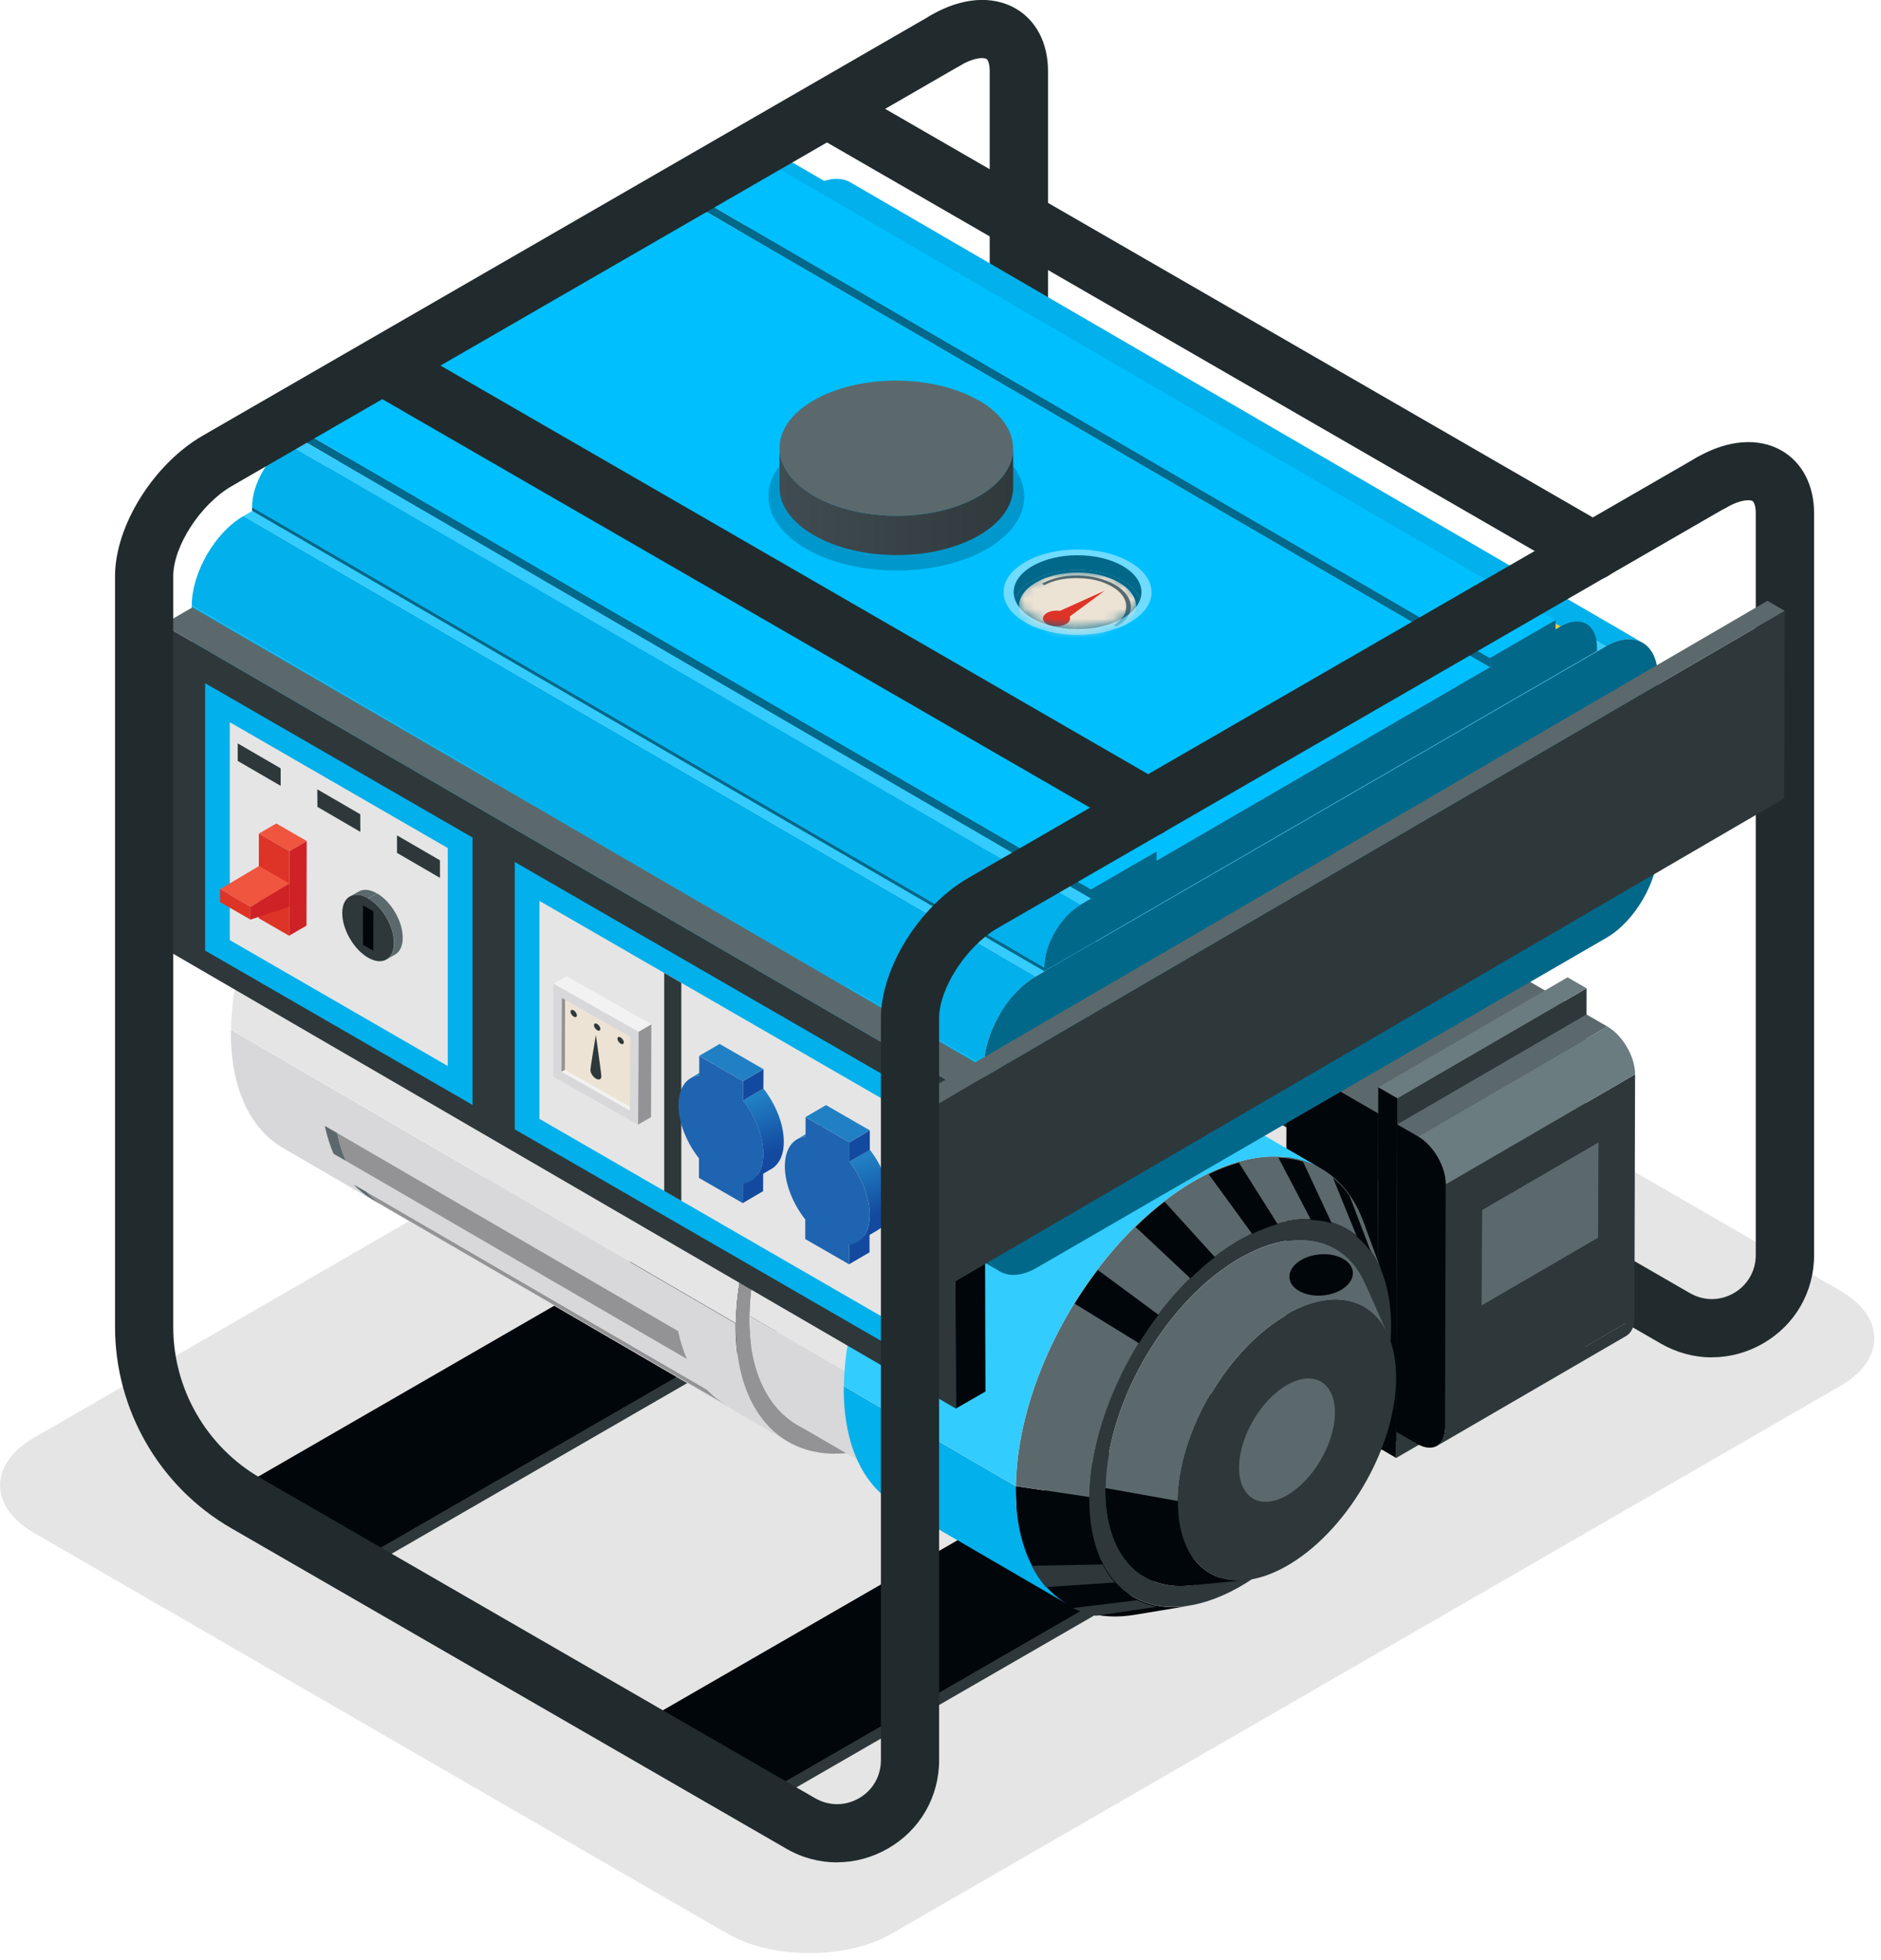 <svg width="190" height="198" viewBox="0 0 190 198" fill="none" xmlns="http://www.w3.org/2000/svg">
<g clip-path="url(#clip0_3004_1575)">
<g style="mix-blend-mode:multiply" opacity="0.75">
<path d="M185.89 140L90.1 195.3C85.52 197.95 78.02 197.95 73.44 195.3L3.44 154.84C-1.14 152.19 -1.14 147.87 3.44 145.22L99.23 89.92C103.81 87.27 111.31 87.27 115.89 89.92L185.89 130.38C190.47 133.03 190.47 137.35 185.89 140Z" fill="#BCBBBD" fill-opacity="0.5"/>
</g>
<path d="M164.52 132.02L77.64 182.16L65.24 175L152.11 124.86L164.52 132.02Z" fill="#2E383A"/>
<path d="M124.86 107.7L37.99 157.85L25.58 150.69L112.46 100.54L124.86 107.7Z" fill="#2E383A"/>
<path d="M164.52 130.77L77.64 180.92L65.24 173.75L152.11 123.61L164.52 130.77Z" fill="#01060A"/>
<path d="M124.86 106.46L37.99 156.6L25.58 149.44L112.46 99.29L124.86 106.46Z" fill="#01060A"/>
<path d="M172.9 137.11C171.13 137.11 169.36 136.64 167.75 135.71L111.7 103.35C104.46 99.17 99.97 91.39 99.97 83.03V7.19C99.97 6.47 99.8 6.05 99.64 5.95C99.43 5.83 98.55 5.71 97 6.61C95.59 7.41 93.8 6.94 92.99 5.53C92.18 4.12 92.66 2.33 94.07 1.52C97.14 -0.26 100.24 -0.49 102.59 0.86C104.67 2.06 105.86 4.36 105.86 7.18V83.03C105.86 89.29 109.23 95.13 114.65 98.26L170.7 130.62C172.09 131.42 173.75 131.42 175.13 130.62C176.52 129.82 177.35 128.38 177.35 126.78V51.85C177.35 51.13 177.18 50.71 177.02 50.61C176.81 50.49 175.93 50.38 174.38 51.27C172.97 52.07 171.18 51.6 170.37 50.19C169.56 48.79 170.04 46.99 171.45 46.18C174.52 44.41 177.62 44.17 179.97 45.52C182.05 46.72 183.24 49.02 183.24 51.84V126.78C183.24 130.51 181.31 133.84 178.09 135.7C176.48 136.63 174.71 137.1 172.94 137.1L172.9 137.11Z" fill="#212B2D"/>
<path d="M139.12 143.519L158.24 132.409L158.33 101.359L139.21 112.469L139.12 143.519Z" fill="#5B696C"/>
<path d="M139.21 112.47L158.33 101.36L149.08 96.019L129.96 107.13L139.21 112.47Z" fill="#5B696C"/>
<path d="M129.96 107.13L129.87 138.18L139.12 143.52L139.21 112.47L129.96 107.13Z" fill="#01060A"/>
<path d="M141.03 147.269L160.15 136.159L160.26 99.829L141.14 110.939L141.03 147.269Z" fill="#2E383A"/>
<path d="M141.14 110.94L160.26 99.83L158.34 98.72L139.22 109.83L141.14 110.94Z" fill="#6B7C80"/>
<path d="M139.22 109.829L139.21 112.469L139.12 143.519V146.159L141.03 147.269L141.14 110.939L139.22 109.829Z" fill="#01060A"/>
<path d="M145.15 146.049L164.27 134.939C164.77 134.649 165.08 134.029 165.08 133.149L145.96 144.259C145.96 145.139 145.65 145.759 145.15 146.049Z" fill="#2E383A"/>
<path d="M145.97 144.26L165.09 133.15L165.16 108.52L146.04 119.63L145.97 144.26Z" fill="#2E383A"/>
<path d="M149.66 131.859L161.42 125.019L161.46 115.399L149.71 122.229L149.66 131.859Z" fill="#5B696C"/>
<path d="M143.24 114.8L162.36 103.69L160.25 102.47L141.13 113.58L143.24 114.8Z" fill="#5B696C"/>
<path d="M146.04 119.629L165.16 108.519C165.16 106.739 163.91 104.579 162.36 103.689L143.24 114.799C144.79 115.689 146.04 117.849 146.04 119.629Z" fill="#6B7C80"/>
<path d="M141.13 113.579L141.04 144.629L143.15 145.849C144.7 146.739 145.96 146.039 145.96 144.259L146.03 119.629C146.03 117.849 144.78 115.689 143.23 114.799L141.12 113.579H141.13Z" fill="#01060A"/>
<path d="M28.59 115.959L79.58 145.629C76.26 143.699 74.24 139.559 74.31 133.679L23.32 104.009C23.25 109.879 25.27 114.029 28.59 115.959Z" fill="#D8D7D9"/>
<path d="M105.17 101.599L54.18 71.929C50.97 70.069 46.55 70.279 41.65 73.009C31.68 78.569 23.48 92.439 23.34 103.999L74.33 133.669C74.47 122.109 82.67 108.229 92.64 102.679C97.54 99.949 101.96 99.729 105.17 101.599Z" fill="#E5E5E5"/>
<path d="M92.63 102.679C102.6 97.119 110.57 101.989 110.43 113.549C110.29 125.109 102.09 138.989 92.12 144.539C82.15 150.099 74.18 145.229 74.32 133.669C74.46 122.109 82.66 108.229 92.63 102.679ZM75.7 132.909C75.57 143.589 82.93 148.079 92.14 142.949C101.35 137.819 108.93 124.999 109.06 114.319C109.19 103.639 101.83 99.149 92.62 104.279C83.41 109.409 75.83 122.229 75.7 132.909Z" fill="#939294"/>
<path d="M80.56 143.939L91.47 150.279C88.41 148.499 86.54 144.669 86.6 139.239L75.69 132.899C75.62 138.329 77.49 142.159 80.56 143.939Z" fill="#D8D7D9"/>
<path d="M115.11 109.619L104.2 103.279C101.24 101.559 97.15 101.749 92.62 104.279C83.41 109.409 75.83 122.229 75.7 132.909L86.61 139.249C86.74 128.569 94.31 115.749 103.53 110.619C108.06 108.099 112.14 107.899 115.11 109.619Z" fill="#E5E5E5"/>
<path d="M114.64 163.109C116.49 162.799 118.34 162.489 120.19 162.189C114.2 163.189 109.94 158.999 110.04 151.229L102.61 150.119C102.5 159.329 107.54 164.299 114.64 163.109Z" fill="#01060A"/>
<path d="M139.66 128.679C139.6 128.519 137.77 123.559 137.72 123.399C135.29 116.799 128.72 114.769 120.93 119.119C110.96 124.679 102.76 138.549 102.62 150.109L110.05 151.219C110.17 141.469 117.09 129.759 125.5 125.069C132.08 121.409 137.62 123.109 139.67 128.679H139.66Z" fill="#5B696C"/>
<path d="M125.49 125.059C133.91 120.369 140.63 124.479 140.51 134.229C140.39 143.979 133.47 155.689 125.05 160.379C116.63 165.069 109.91 160.959 110.03 151.209C110.15 141.459 117.07 129.749 125.48 125.059H125.49ZM111.67 150.299C111.56 159.009 117.56 162.669 125.07 158.479C132.58 154.299 138.75 143.849 138.86 135.139C138.97 126.439 132.97 122.769 125.46 126.959C117.95 131.139 111.78 141.589 111.67 150.299Z" fill="#2E383A"/>
<path d="M90.5 151.97L107.87 162.07C104.55 160.14 102.53 156 102.6 150.12L85.23 140.02C85.16 145.9 87.18 150.04 90.5 151.97Z" fill="#02B0EB"/>
<path d="M120.08 160.169C121.99 159.979 123.89 159.799 125.8 159.609C121.75 160.009 118.92 156.999 118.99 151.609L111.68 150.299C111.6 156.949 115.09 160.659 120.09 160.169H120.08Z" fill="#01060A"/>
<path d="M140.2 134.83C140.13 134.67 137.93 129.74 137.86 129.58C135.86 125.1 131.08 123.83 125.46 126.97C117.95 131.15 111.78 141.6 111.67 150.31L118.98 151.62C119.07 144.57 124.07 136.1 130.15 132.71C134.7 130.17 138.57 131.2 140.19 134.83H140.2Z" fill="#5B696C"/>
<path d="M133.65 130.85C131.89 131.02 130.36 130.23 130.25 129.09C130.14 127.95 131.48 126.88 133.25 126.71C135.01 126.54 136.54 127.33 136.65 128.47C136.76 129.61 135.42 130.68 133.66 130.85H133.65Z" fill="#01060A"/>
<path d="M118.99 151.619C118.9 158.669 123.77 161.639 129.85 158.249C135.93 154.859 140.94 146.389 141.02 139.339C141.11 132.289 136.24 129.319 130.16 132.709C124.08 136.099 119.07 144.569 118.99 151.619Z" fill="#2E383A"/>
<path d="M125.16 148.169C125.12 151.269 127.26 152.569 129.93 151.079C132.6 149.589 134.8 145.869 134.84 142.769C134.88 139.669 132.74 138.369 130.07 139.859C127.4 141.349 125.2 145.069 125.16 148.169Z" fill="#5B696C"/>
<path d="M133.45 118.039L116.08 107.939C112.87 106.079 108.45 106.289 103.55 109.019C93.58 114.579 85.38 128.449 85.24 140.009L102.61 150.109C102.75 138.549 110.95 124.669 120.92 119.119C125.82 116.389 130.24 116.169 133.45 118.039Z" fill="#32CCFF"/>
<path d="M116.85 162.29C116.16 162.16 115.5 161.94 114.89 161.64L108.37 162.43C109.09 162.79 109.87 163.05 110.69 163.21L116.85 162.3V162.29Z" fill="#2E383A"/>
<path d="M112.59 159.849C112.13 159.319 111.72 158.709 111.38 158.029L104.21 158.159C104.62 158.969 105.1 159.689 105.65 160.309L112.6 159.849H112.59Z" fill="#2E383A"/>
<path d="M115.05 135.679C115.66 134.689 116.32 133.729 117.02 132.809L110.89 128.279C110.06 129.369 109.28 130.509 108.55 131.679L115.04 135.679H115.05Z" fill="#01060A"/>
<path d="M120.24 129.14C121.04 128.36 121.86 127.64 122.72 126.99L117.64 121.39C116.63 122.16 115.65 123.02 114.71 123.94L120.25 129.14H120.24Z" fill="#01060A"/>
<path d="M126.48 124.639C127.36 124.209 128.22 123.889 129.05 123.649L125.14 117.439C124.15 117.719 123.14 118.109 122.09 118.609L126.48 124.639Z" fill="#01060A"/>
<path d="M132.42 123.22C133.16 123.25 133.86 123.36 134.52 123.57L131.62 117.34C130.84 117.1 130.01 116.96 129.13 116.93L132.42 123.22Z" fill="#01060A"/>
<path d="M137.07 124.94C137.6 125.38 138.07 125.89 138.49 126.48L136.32 120.79C135.83 120.09 135.26 119.48 134.64 118.96L137.07 124.94Z" fill="#01060A"/>
<path d="M38.87 121.879C38.18 121.469 37.54 120.969 36.97 120.369L35.72 119.649C36.29 120.249 36.93 120.749 37.62 121.159L38.87 121.879Z" fill="#5B696C"/>
<path d="M34.94 117.259C34.57 116.409 34.27 115.469 34.06 114.449L32.81 113.729C33.03 114.749 33.32 115.679 33.69 116.539L34.94 117.259Z" fill="#5B696C"/>
<path d="M34.17 104.95C34.41 103.68 34.74 102.39 35.14 101.11L33.89 100.39C33.49 101.67 33.17 102.95 32.92 104.23L34.17 104.95Z" fill="#5B696C"/>
<path d="M37.27 95.68C37.86 94.44 38.52 93.22 39.23 92.03L37.98 91.31C37.27 92.5 36.62 93.72 36.02 94.96L37.27 95.68Z" fill="#5B696C"/>
<path d="M42.58 87.189C43.43 86.129 44.33 85.119 45.26 84.169L44.01 83.449C43.08 84.389 42.18 85.399 41.33 86.469L42.58 87.189Z" fill="#5B696C"/>
<path d="M49.47 80.549C50.29 79.959 51.12 79.429 51.97 78.959C52.18 78.839 52.39 78.729 52.61 78.619L51.36 77.899C51.15 78.009 50.94 78.119 50.72 78.239C49.87 78.709 49.04 79.239 48.22 79.829L49.47 80.549Z" fill="#5B696C"/>
<path d="M56.93 76.999C57.9 76.779 58.83 76.669 59.72 76.669L58.47 75.949C57.58 75.949 56.65 76.059 55.68 76.279L56.93 76.999Z" fill="#5B696C"/>
<path d="M73.3 141.889C72.61 141.479 71.97 140.979 71.4 140.379L36.96 120.369C37.53 120.969 38.17 121.469 38.86 121.879L73.3 141.889Z" fill="#939294"/>
<path d="M69.38 137.269C69.01 136.419 68.71 135.479 68.5 134.459L34.06 114.449C34.28 115.469 34.57 116.399 34.94 117.259L69.38 137.269Z" fill="#939294"/>
<path d="M68.61 124.959C68.85 123.689 69.18 122.399 69.58 121.119L35.14 101.109C34.74 102.389 34.42 103.669 34.17 104.949L68.61 124.959Z" fill="#939294"/>
<path d="M71.71 115.689C72.3 114.449 72.96 113.229 73.67 112.039L39.23 92.029C38.52 93.219 37.87 94.439 37.27 95.679L71.71 115.689Z" fill="#939294"/>
<path d="M77.02 107.199C77.87 106.139 78.77 105.129 79.7 104.179L45.26 84.169C44.33 85.109 43.43 86.129 42.58 87.189L77.02 107.199Z" fill="#939294"/>
<path d="M83.9 100.559C84.72 99.969 85.55 99.439 86.4 98.969C86.61 98.849 86.82 98.739 87.04 98.629L52.6 78.619C52.39 78.729 52.18 78.839 51.96 78.959C51.11 79.429 50.28 79.959 49.46 80.549L83.9 100.559Z" fill="#939294"/>
<path d="M91.36 97.009C92.33 96.789 93.26 96.679 94.15 96.679L59.71 76.669C58.82 76.669 57.88 76.779 56.92 76.999L91.36 97.009Z" fill="#939294"/>
<path d="M85.9 18.419L165.93 64.929C164.98 64.369 163.65 64.449 162.2 65.289L82.17 18.779C83.62 17.939 84.94 17.869 85.9 18.419Z" fill="#02B0EB"/>
<path d="M100.98 128.42L20.96 81.92C20.02 81.37 19.43 80.21 19.43 78.56L99.46 125.07C99.46 126.72 100.05 127.88 100.99 128.43L100.98 128.42Z" fill="#02688A"/>
<path d="M99.45 125.069L19.42 78.559L19.37 61.169L99.4 107.679L99.45 125.069Z" fill="#02B0EB"/>
<path d="M104.62 98.639L24.59 52.129L82.17 18.779L162.19 65.289L104.62 98.639Z" fill="#34CCFF"/>
<path d="M99.4 107.679L19.37 61.169C19.37 57.859 21.71 53.789 24.59 52.129L104.62 98.639C101.74 100.299 99.39 104.359 99.4 107.679Z" fill="#02B0EB"/>
<path d="M162.19 65.289C165.07 63.619 167.44 64.959 167.45 68.279L167.5 85.669C167.5 88.979 165.16 93.049 162.28 94.719L104.7 128.069C101.82 129.729 99.46 128.379 99.45 125.069L99.4 107.679C99.4 104.369 101.74 100.299 104.62 98.639L162.2 65.289H162.19Z" fill="#02688A"/>
<path d="M80.23 16.52L160.26 63.03C159.59 62.64 158.67 62.7 157.65 63.29L77.61 16.78C78.63 16.19 79.56 16.13 80.22 16.52H80.23Z" fill="#02B0EB"/>
<path d="M157.14 63.579L77.11 17.069L77.61 16.779L157.64 63.289L157.14 63.579Z" fill="#FFCB2F"/>
<path d="M150.5 66.48L70.47 19.97L77.11 16.14L157.13 62.64L150.5 66.48Z" fill="#00BFFF"/>
<path d="M150.5 67.41L70.48 20.9L70.47 19.97L150.5 66.48V67.41Z" fill="#02688A"/>
<path d="M116.85 86.949L36.82 40.439L70.48 20.899L150.5 67.409L116.85 86.949Z" fill="#00BFFF"/>
<path d="M110.21 90.78L30.19 44.27L30.18 43.34L110.21 89.84V90.78Z" fill="#02688A"/>
<path d="M110.21 89.84L30.18 43.34L36.82 39.51L116.85 86.01L110.21 89.84Z" fill="#00BFFF"/>
<path d="M105.48 98.1L25.46 51.59V51.23L105.48 97.73V98.1Z" fill="#02688A"/>
<path d="M109.14 91.389L29.12 44.889L30.19 44.27L110.21 90.779L109.14 91.389Z" fill="#34CCFF"/>
<path d="M157.13 62.64V63.57L157.63 63.28C159.66 62.11 161.31 63.05 161.31 65.38V65.75L105.47 98.1V97.73C105.47 95.4 107.11 92.56 109.13 91.39L110.2 90.77V89.84L116.83 86.01V86.94L150.49 67.4V66.47L157.12 62.64H157.13Z" fill="#02688A"/>
<path d="M105.48 97.73L25.46 51.23C25.46 48.9 27.1 46.06 29.12 44.89L109.15 91.4C107.13 92.57 105.48 95.41 105.49 97.74L105.48 97.73Z" fill="#02B0EB"/>
<path d="M99.65 44.84C104.72 47.76 104.74 52.51 99.71 55.44C94.68 58.36 86.49 58.36 81.43 55.44C76.37 52.52 76.34 47.78 81.37 44.86C86.4 41.94 94.59 41.93 99.65 44.86V44.84Z" fill="#0098CC"/>
<path d="M102.34 45.3V49.27C102.32 51.01 101.18 52.74 98.9 54.07C94.31 56.74 86.84 56.73 82.22 54.07C79.89 52.73 78.73 50.97 78.74 49.21V45.24C78.74 47 79.91 48.76 82.23 50.1C86.85 52.77 94.32 52.77 98.91 50.1C101.19 48.77 102.33 47.04 102.34 45.3Z" fill="url(#paint0_linear_3004_1575)"/>
<path d="M98.85 40.43C103.47 43.1 103.5 47.43 98.9 50.1C94.31 52.77 86.84 52.76 82.22 50.1C77.6 47.43 77.58 43.11 82.17 40.45C86.76 37.78 94.23 37.78 98.85 40.45V40.43Z" fill="#5B696C"/>
<path d="M114.13 62.87C111.21 64.559 106.48 64.559 103.56 62.87C100.64 61.179 100.64 58.45 103.56 56.77C106.48 55.08 111.21 55.08 114.13 56.77C117.05 58.459 117.05 61.19 114.13 62.87Z" fill="#6FDBFF"/>
<path d="M104.28 58.659C106.8 57.199 110.89 57.199 113.41 58.659C114.34 59.199 114.93 59.859 115.17 60.559C115.58 59.379 115 58.099 113.41 57.179C110.89 55.719 106.8 55.719 104.28 57.179C102.69 58.099 102.11 59.369 102.52 60.559C102.76 59.859 103.35 59.199 104.28 58.659Z" fill="#02688A"/>
<path d="M104.28 62.449C106.8 63.909 110.89 63.909 113.41 62.449C114.34 61.909 114.93 61.249 115.17 60.549C114.93 59.849 114.34 59.189 113.41 58.649C110.89 57.189 106.8 57.189 104.28 58.649C103.35 59.189 102.76 59.849 102.52 60.549C102.76 61.249 103.35 61.909 104.28 62.449Z" fill="#02688A"/>
<mask id="mask0_3004_1575" style="mask-type:luminance" maskUnits="userSpaceOnUse" x="102" y="57" width="14" height="7">
<path d="M104.28 62.45C106.8 63.91 110.89 63.91 113.41 62.45C114.34 61.91 114.93 61.25 115.17 60.55C114.93 59.85 114.34 59.19 113.41 58.65C110.89 57.19 106.8 57.19 104.28 58.65C103.35 59.19 102.76 59.85 102.52 60.55C102.76 61.25 103.35 61.91 104.28 62.45Z" fill="white"/>
</mask>
<g mask="url(#mask0_3004_1575)">
<path d="M113.02 63.65C110.71 64.98 106.97 64.98 104.66 63.65C102.35 62.319 102.35 60.16 104.66 58.83C106.97 57.499 110.71 57.499 113.02 58.83C115.33 60.16 115.33 62.319 113.02 63.65Z" fill="#EDE3D4"/>
<path d="M112.79 63.319L112.5 63.149C114.07 62.249 114.37 60.429 112.31 59.239C110.25 58.049 107.06 58.209 105.5 59.109L105.25 58.959C107.23 57.819 110.53 57.859 112.61 59.059C114.69 60.259 114.77 62.169 112.79 63.309V63.319Z" fill="#5B696C"/>
<path d="M111.58 59.67L107.4 62.76C107.11 62.97 106.58 63 106.22 62.83C105.86 62.66 105.8 62.36 106.1 62.15C106.14 62.12 106.18 62.1 106.22 62.08L111.58 59.67Z" fill="#DE3427"/>
<path d="M107.69 63.029C107.16 63.339 106.29 63.339 105.75 63.029C105.21 62.719 105.22 62.219 105.75 61.909C106.28 61.599 107.15 61.599 107.69 61.909C108.22 62.219 108.22 62.719 107.69 63.029Z" fill="#DE3427"/>
</g>
<path d="M96.55 142.28L16.53 95.78L16.44 63.09L96.46 109.59L96.55 142.28Z" fill="#2E383A"/>
<path d="M96.46 109.589L16.44 63.089L19.42 61.359L99.45 107.869L96.46 109.589Z" fill="#5B696C"/>
<path d="M99.45 107.869L99.54 140.559L96.55 142.279L96.46 109.589L99.45 107.869Z" fill="#01060A"/>
<path d="M47.73 111.61L20.72 96.02V69.01L47.73 84.6V111.61Z" fill="#02B0EB"/>
<path d="M23.21 94.96V72.95L45.23 85.66V107.68L23.21 94.96Z" fill="#E5E5E5"/>
<path d="M93.39 137.979L52 114.079V87.069L93.39 110.969V137.979Z" fill="#02B0EB"/>
<path d="M54.49 113.02V91L90.9 112.02V134.04L54.49 113.02Z" fill="#E5E5E5"/>
<path d="M67.09 120.299V98.279L68.82 99.279V121.299L67.09 120.299Z" fill="#2E383A"/>
<path d="M29.22 85.969L30.98 84.949L30.96 93.499L29.2 94.519L29.22 85.969Z" fill="#CF2226"/>
<path d="M26.15 84.2L27.91 83.18L30.98 84.95L29.22 85.97L26.15 84.2Z" fill="#F05540"/>
<path d="M29.22 85.969L29.2 94.519L26.13 92.749L26.15 84.199L29.22 85.969Z" fill="#DE3427"/>
<path d="M25.3 91.589L29.23 89.249V91.589L25.3 92.889V91.589Z" fill="#CF2226"/>
<path d="M22.22 89.82L26.16 87.48L29.23 89.249L25.3 91.59L22.22 89.82Z" fill="#F05540"/>
<path d="M25.3 91.589V92.889L22.22 91.119V89.819L25.3 91.589Z" fill="#DE3427"/>
<path d="M28.35 79.38L24.01 76.86V75.09L28.35 77.61V79.38Z" fill="#2E383A"/>
<path d="M36.4 84.029L32.06 81.499L32.05 79.73L36.39 82.249L36.4 84.029Z" fill="#2E383A"/>
<path d="M44.44 88.67L40.1 86.15V84.38L44.44 86.9V88.67Z" fill="#2E383A"/>
<path d="M35.34 90.569L36.22 90.059C36.69 89.779 37.35 89.819 38.07 90.239L37.19 90.749C36.47 90.329 35.81 90.289 35.34 90.569Z" fill="#5B696C"/>
<path d="M39.92 96.409L39.04 96.919C39.51 96.649 39.8 96.069 39.8 95.249C39.8 93.589 38.64 91.579 37.2 90.749L38.08 90.239C39.52 91.069 40.69 93.079 40.68 94.739C40.68 95.559 40.39 96.139 39.92 96.409Z" fill="#5B696C"/>
<path d="M37.19 90.749C38.63 91.579 39.8 93.589 39.79 95.249C39.79 96.909 38.61 97.569 37.17 96.729C35.74 95.899 34.57 93.889 34.57 92.229C34.57 90.569 35.75 89.909 37.18 90.739L37.19 90.749Z" fill="#2E383A"/>
<path d="M37.72 92.059L37.71 96.039L36.66 95.439L36.67 91.449L37.72 92.059Z" fill="#01060A"/>
<path d="M64.49 104.22L65.79 103.46L65.76 112.84L64.45 113.6L64.49 104.22Z" fill="#939294"/>
<path d="M55.91 99.37L57.22 98.6L65.79 103.46L64.49 104.22L55.91 99.37Z" fill="#F2F2F2"/>
<path d="M64.49 104.219L64.45 113.599L55.88 108.749L55.91 99.369L64.49 104.219Z" fill="#D8D7D9"/>
<path d="M56.72 108.26L56.75 100.8L63.65 104.71L63.62 112.17L56.72 108.26Z" fill="#EDE3D4"/>
<path d="M57.06 108.06L56.72 108.26L63.62 112.17V111.78L57.06 108.06Z" fill="#F2F2F2"/>
<path d="M57.06 108.06L57.08 100.99L56.75 100.8L56.72 108.26L57.06 108.06Z" fill="#939294"/>
<path d="M60.74 108.72C60.74 109.03 60.49 109.13 60.19 108.95C59.88 108.77 59.64 108.38 59.64 108.08C59.64 107.78 60.19 104.55 60.19 104.55C60.19 104.55 60.74 108.42 60.74 108.72Z" fill="#2E383A"/>
<path d="M58.27 102.56C58.27 102.73 58.13 102.79 57.95 102.69C57.78 102.59 57.63 102.37 57.63 102.19C57.63 102.01 57.77 101.96 57.95 102.06C58.12 102.16 58.27 102.38 58.27 102.56Z" fill="#2E383A"/>
<path d="M60.64 103.93C60.64 104.11 60.5 104.16 60.32 104.06C60.15 103.96 60 103.74 60 103.56C60 103.38 60.14 103.33 60.32 103.43C60.49 103.53 60.64 103.75 60.64 103.93Z" fill="#2E383A"/>
<path d="M63.01 105.29C63.01 105.46 62.87 105.52 62.69 105.42C62.52 105.32 62.37 105.1 62.37 104.92C62.37 104.74 62.51 104.69 62.69 104.79C62.86 104.89 63.01 105.11 63.01 105.29Z" fill="#2E383A"/>
<path d="M75.03 119.549L77.09 118.339L77.08 120.319L75.02 121.529L75.03 119.549Z" fill="#134A9F"/>
<path d="M69.77 108.889L71.83 107.679C72.08 107.529 72.37 107.439 72.68 107.399L70.62 108.609C70.31 108.649 70.02 108.739 69.77 108.889Z" fill="#2180C4"/>
<path d="M77.93 118.069L75.86 119.279C76.62 118.839 77.1 117.899 77.1 116.559C77.1 114.769 76.28 112.749 75.05 111.169L77.12 109.959C78.35 111.539 79.18 113.559 79.17 115.349C79.17 116.689 78.69 117.619 77.93 118.069Z" fill="url(#paint1_linear_3004_1575)"/>
<path d="M75.06 109.209L77.12 107.999L77.11 109.959L75.05 111.169L75.06 109.209Z" fill="#134A9F"/>
<path d="M70.63 106.649L72.69 105.449L77.12 107.999L75.06 109.209L70.63 106.649Z" fill="#2180C4"/>
<path d="M75.06 109.209V111.169C76.28 112.749 77.11 114.769 77.11 116.559C77.11 118.329 76.27 119.409 75.03 119.549V121.529L70.6 118.979V116.999C69.36 115.429 68.53 113.389 68.54 111.619C68.54 109.829 69.38 108.769 70.63 108.619V106.659L75.06 109.209Z" fill="#1F64B1"/>
<path d="M85.77 125.729L87.83 124.519V126.499L85.76 127.709L85.77 125.729Z" fill="#134A9F"/>
<path d="M80.52 115.069L82.59 113.859C82.84 113.709 83.13 113.619 83.44 113.579L81.37 114.789C81.06 114.829 80.77 114.919 80.52 115.069Z" fill="#2180C4"/>
<path d="M88.67 124.249L86.61 125.459C87.37 125.019 87.85 124.079 87.85 122.739C87.85 120.949 87.03 118.929 85.8 117.349L87.86 116.139C89.09 117.719 89.92 119.739 89.91 121.529C89.91 122.869 89.43 123.799 88.67 124.249Z" fill="url(#paint2_linear_3004_1575)"/>
<path d="M85.8 115.389L87.86 114.179V116.149L85.79 117.349L85.8 115.389Z" fill="#134A9F"/>
<path d="M81.37 112.829L83.44 111.629L87.86 114.179L85.8 115.389L81.37 112.829Z" fill="#2180C4"/>
<path d="M85.8 115.389V117.349C87.02 118.929 87.85 120.949 87.85 122.739C87.85 124.509 87.01 125.589 85.77 125.729V127.709L81.34 125.159V123.179C80.1 121.609 79.27 119.569 79.28 117.799C79.28 116.009 80.12 114.949 81.37 114.799V112.839L85.8 115.389Z" fill="#1F64B1"/>
<path d="M92.73 131.629L180.21 80.659L180.27 61.699L92.78 112.659L92.73 131.629Z" fill="#2E383A"/>
<path d="M92.78 112.659L180.27 61.7L178.53 60.69L91.05 111.659L92.78 112.659Z" fill="#5B696C"/>
<path d="M91.05 111.659L91 130.629L92.73 131.629L92.78 112.659L91.05 111.659Z" fill="#01060A"/>
<path d="M84.55 188.12C82.78 188.12 81.01 187.66 79.4 186.72L23.35 154.36C16.11 150.18 11.62 142.4 11.62 134.04V58.2C11.62 53.11 15.51 46.88 20.47 44.01L94.06 1.53C95.46 0.72 97.26 1.2 98.07 2.61C98.88 4.01 98.4 5.81 96.99 6.62L23.41 49.1C20.26 50.92 17.5 55.17 17.5 58.2V134.05C17.5 140.31 20.87 146.15 26.29 149.28L82.34 181.64C83.73 182.44 85.38 182.44 86.77 181.64C88.16 180.84 88.98 179.4 88.98 177.8V102.86C88.98 97.77 92.87 91.54 97.83 88.67L171.42 46.19C172.82 45.38 174.62 45.86 175.43 47.26C176.24 48.66 175.76 50.46 174.35 51.27L100.77 93.75C97.62 95.57 94.86 99.82 94.86 102.85V177.79C94.86 181.52 92.93 184.85 89.71 186.71C88.1 187.64 86.33 188.11 84.56 188.11L84.55 188.12Z" fill="#212B2D"/>
<path d="M115.98 84.53C115.48 84.53 114.98 84.4 114.51 84.13L37.87 39.89C36.46 39.08 35.98 37.28 36.8 35.88C37.61 34.47 39.4 33.99 40.81 34.8L117.45 79.05C118.86 79.86 119.34 81.66 118.53 83.06C117.99 84 117 84.53 115.98 84.53Z" fill="#212B2D"/>
<path d="M160.89 58.6C160.39 58.6 159.89 58.47 159.42 58.2L82.79 13.96C81.38 13.15 80.9 11.35 81.72 9.95C82.53 8.54 84.33 8.06 85.73 8.87L162.37 53.12C163.78 53.93 164.26 55.73 163.45 57.13C162.91 58.07 161.92 58.6 160.9 58.6H160.89Z" fill="#212B2D"/>
</g>
<defs>
<linearGradient id="paint0_linear_3004_1575" x1="78.74" y1="50.65" x2="102.34" y2="50.65" gradientUnits="userSpaceOnUse">
<stop stop-color="#404C51"/>
<stop offset="1" stop-color="#30393C"/>
</linearGradient>
<linearGradient id="paint1_linear_3004_1575" x1="75.58" y1="111.039" x2="77.46" y2="116.589" gradientUnits="userSpaceOnUse">
<stop stop-color="#2180C4"/>
<stop offset="1" stop-color="#134A9F"/>
</linearGradient>
<linearGradient id="paint2_linear_3004_1575" x1="86.33" y1="117.219" x2="88.21" y2="122.769" gradientUnits="userSpaceOnUse">
<stop stop-color="#2180C4"/>
<stop offset="1" stop-color="#134A9F"/>
</linearGradient>
<clipPath id="clip0_3004_1575">
<rect width="189.33" height="197.28" fill="white"/>
</clipPath>
</defs>
</svg>
